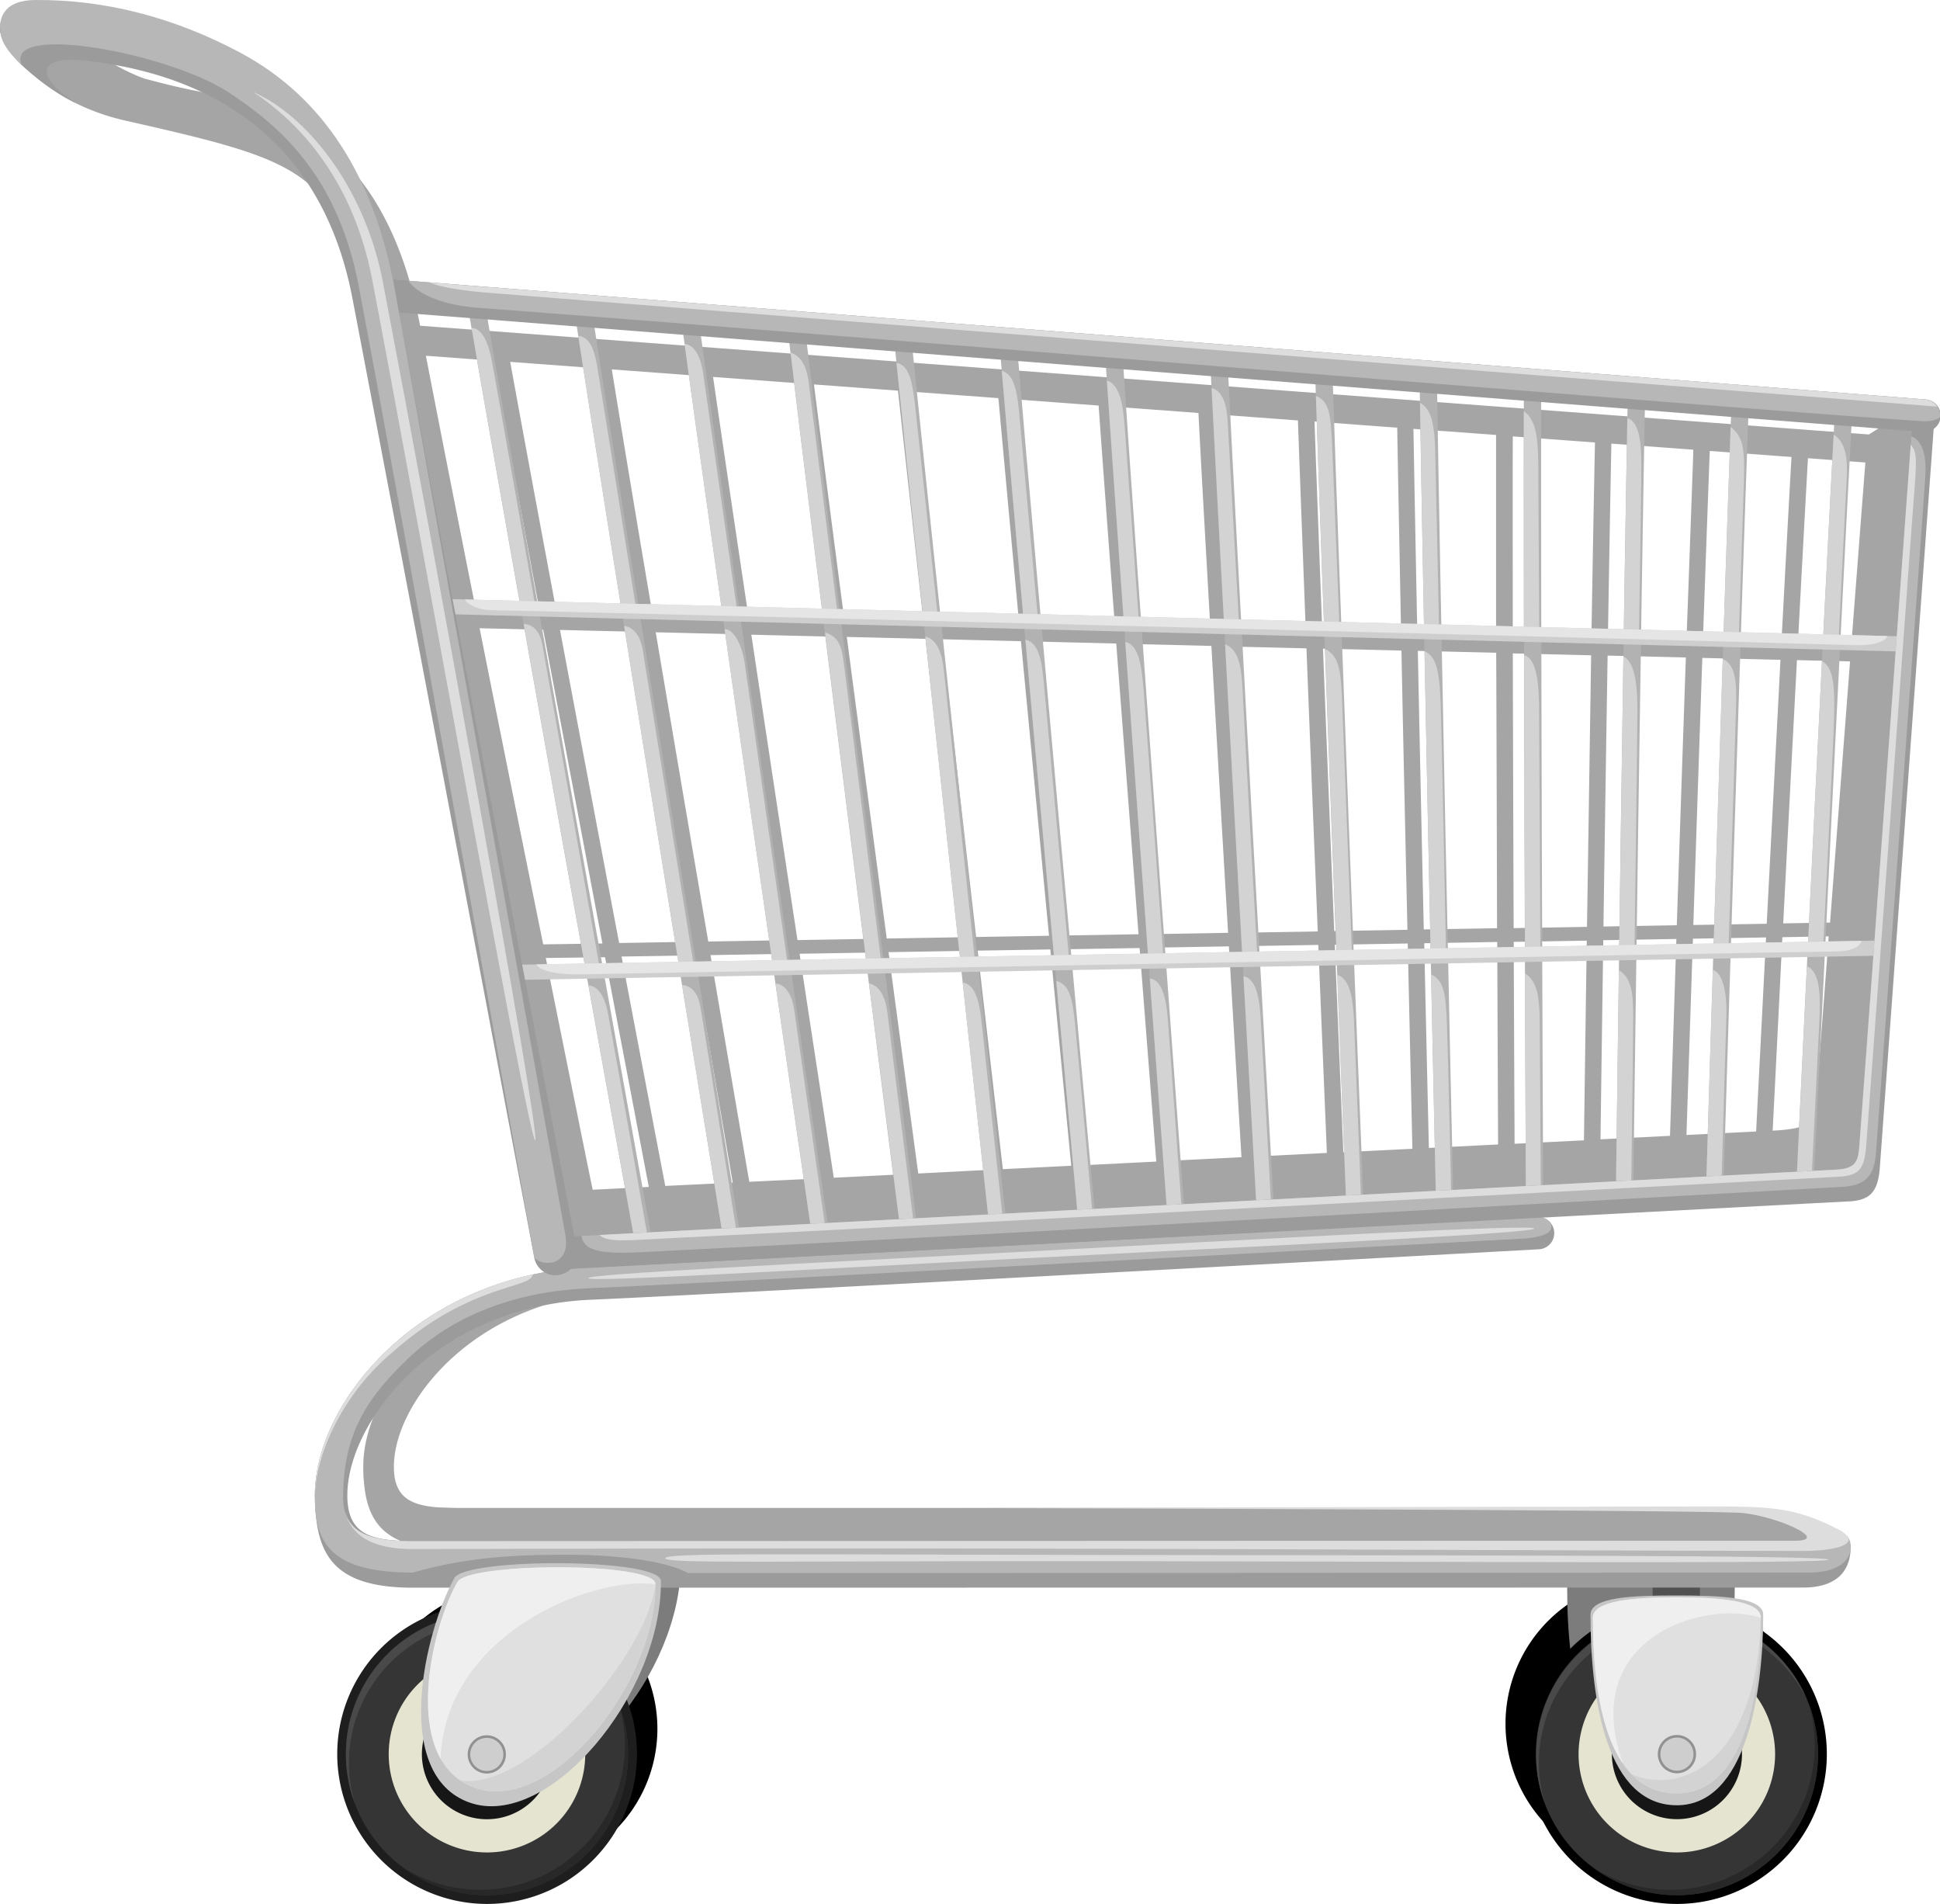 <svg xmlns="http://www.w3.org/2000/svg" viewBox="0 0 600 588.71"><defs><style>.cls-1{fill:#7c7c7c;}.cls-2{fill:#a5a5a5;}.cls-3{fill:#353535;}.cls-4{fill:#282828;}.cls-5{fill:#494949;}.cls-6{fill:#e5e4d1;}.cls-7{fill:#161616;}.cls-8{fill:#515151;}.cls-9{fill:#c6c6c6;}.cls-10{fill:#e0e0e0;}.cls-11{fill:#d3d3d3;}.cls-12{fill:#efefef;}.cls-13{fill:#919191;}.cls-14{fill:#cecece;}.cls-15{fill:#9b9b9b;}.cls-16{fill:#b7b7b7;}.cls-17{fill:#ddd;}.cls-18{fill:#1e1e1e;}.cls-19{fill:#b2b2b2;}.cls-20{fill:#e5e5e5;}</style></defs><title>emptyCart</title><g id="Layer_2" data-name="Layer 2"><g id="Shopping_Cart" data-name="Shopping Cart"><path d="M203.32,534.55a44.24,44.24,0,1,1-44.24-44.24A44.24,44.24,0,0,1,203.32,534.55Z"/><path class="cls-1" d="M154,548.87c-23.12-8.2-13.39-50.31-4.48-66.3,3.34-6,60.92-5.94,61,.92C210.67,517.28,177.06,557.06,154,548.87Z"/><path d="M555.62,533a45,45,0,1,1-45-45A45,45,0,0,1,555.62,533Z"/><path class="cls-1" d="M510.6,548.41c-20.72,0-25.91-30.38-25.91-57.21,0-5.32,12.78-5.76,25.65-5.77,13,0,26.18.45,26.18,5.77C536.52,514.9,531.33,548.41,510.6,548.41Z"/><path class="cls-2" d="M595.13,135.51l1.83-6.4-9.53-.71L578,134.34,134.46,101.06l-4.54-.34c-11-59.26-46.77-68.31-67.43-72.26-8.82-1.69-13.24-3-17.26-4-2.16-.54-11.11-4.6-12.55-6.55C30.16,14.45,13.82,11.94,0,8.57,0,14.29,5.61,19.44,12.54,25a59.91,59.91,0,0,0,11.09,7,69.13,69.13,0,0,0,15.15,5.29C93.15,49.63,103.87,52.68,112,93.82c12.87,65,54.5,282.4,57.85,299.89a88.63,88.63,0,0,0-36.49,19.62c-13.48,12.22-21.35,27.55-21,41a36.58,36.58,0,0,0,.22,4.14c1.14,12.88,7,20.7,28.43,20.7h417.5c5.13,0,9-1.94-.14-6.74-4.66-2.44-11.74-6.18-20.66-6.18H141c-.35,0-5.27-.15-5.31-.16-8.8-.61-13.67-3.24-13.86-12-.24-10.81,6.7-23.95,18.11-34.3,13.73-12.46,32.54-19.76,53-20.57,34.13-1.35,274.29-13.87,276.71-14a4.59,4.59,0,0,0,4.47-4.75,4.47,4.47,0,0,0-.22-1.1l1.7-.12c.87-.06-.52-6.36.34-6.42,47-3.36,80.78-5.77,82.33-5.84,6.32-.33,19.4.51,19.94-6.25C578.5,356.53,595.31,135.52,595.13,135.51Zm-66.34,3.92,25.28,1.87c-1,17.61-2.07,37.68-3.18,58.49l-24.25-.59C527.38,177.85,528.12,157.31,528.79,139.43ZM463.33,353.87l-21.41,1.07c-.35-14.9-.87-37.42-1.44-63.29l22.58-.39C463.07,292.93,463.26,339.86,463.33,353.87ZM269.13,290.3l-22.49.38c-4.44-29.25-9.53-62.82-14.27-94.43l24.38.6C256.86,197.65,266.45,270.19,269.13,290.3Zm88.48,68.86-21.21,1.07c-1.36-14-3.7-38.21-6.44-66.72l22.49-.38C353.46,306.07,357,351.46,357.61,359.16ZM357.56,293l22.51-.38c1.61,27.19,3,50.58,3.89,65.18l-21.26,1.07C361.57,344.58,359.71,320.83,357.56,293ZM247.29,294.9l22.4-.37,9.18,68.58-21,1.05C256,351.71,252,326,247.29,294.9Zm5.45,69.51-21,1c-2-11.59-6.51-37.9-12-70.09l22.38-.38C243.05,301,251.17,354.16,252.74,364.41Zm22.08-70,22.44-.38c3.36,29.29,6.21,54,7.8,67.73L284,362.85C282.22,349.75,278.84,324.58,274.82,294.44Zm27.55-.47,22.47-.37c2.75,28.53,5.1,52.78,6.47,66.88l-21.15,1.06C308.59,347.93,305.74,323.27,302.37,294Zm27.18-4.69c-2.72-28.27-5.79-60.39-8.66-90.87l24.34.6c.07,1,6.09,79.5,6.89,89.89Zm-5.29-1.8.18,1.89-22.55.38c-3.28-28.59-7-61.19-10.48-92.06l24.35.6c.1,1,.19,2,.28,3,.08.78.15,1.56.22,2.33,0,.17,0,.34.05.52C319,232.19,321.75,261.39,324.26,287.48Zm-27.49,2.36-22.52.38c-3.85-28.92-8.24-62-12.35-93.25l24.37.6C289.75,228.48,293.48,261.15,296.77,289.84Zm-55.26.93-22.46.38c-5.05-29.56-10.85-63.62-16.25-95.62l24.4.6C232,227.76,237,261.41,241.51,290.77Zm-27.61.46-22.41.38c-5.68-29.87-12.21-64.42-18.29-96.8l24.41.59C199.4,206,212.1,280.7,213.9,291.23Zm.72,4.22c.13.76,10,58.62,12,70.27l-20.87,1c-2-10.42-7.15-37.43-13.51-70.93Zm170.56-2.87,22.54-.38c.4,9.86,2.26,55,2.65,64.32l-21.32,1.07C388.18,343,386.78,319.69,385.18,292.58ZM463,287l-22.66.38c-.6-27-1.25-57.2-1.84-86.13l24.24.59C462.81,213.4,463,277.75,463,287Zm-.3-152.51c0,18.58,0,40.37,0,63.12l-24.33-.59c-.47-23.31-.9-45.6-1.22-64.42ZM436.82,355.2l-21.36,1.07c-.62-14.76-1.56-37.68-2.64-64.16l22.56-.38C435.4,292.75,436.64,347.21,436.82,355.2Zm-1.53-67.7-22.65.38c-1.1-27.28-2.33-58-3.47-87.31l24.27.59C434,230.15,434.69,260.48,435.29,287.5Zm-3.16-155.25c.22,13.43,1.19,63.11,1.22,64.67L409,196.33c-.92-24-1.78-46.88-2.45-66ZM407.55,288l-22.62.38c-1.64-27.61-3.46-58.79-5.16-88.5l24.29.59C405.2,229.82,406.44,260.61,407.55,288Zm-6.12-158c0,1.07,1.81,49.3,2.47,66.23l-24.37-.59c-1.41-24.68-2.72-48.16-3.75-67.54ZM379.82,288.43l-22.59.39c-2.17-28-4.61-59.6-6.88-89.69l24.31.59C376.36,229.49,378.19,260.75,379.82,288.43Zm-9.17-160.74c1,19.4,2.35,43,3.76,67.79L350,194.89c-1.92-25.42-3.71-49.54-5.11-69.11Zm-30.87-2.29c1.4,19.59,3.19,43.8,5.13,69.36l-24.42-.59C318,168,315.75,143.29,314,123.48Zm-31-2.3c.09,1,4.31,47.23,6.54,70.94l-24.43-.59c-3-26.9-5.84-52.27-8-72.27Zm-31.05-2.31c.49,4.61,6.71,60.86,8,72.53l-24.44-.6c-3.64-27.69-7-53.72-9.55-73.85Zm-31.15-2.31c.11.87,9.16,71,9.57,74.12l-24.46-.6c-4.28-28.58-8.25-55.31-11.15-75.45Zm-31.24-2.32c2.66,18.47,11.05,74.8,11.18,75.72l-24.48-.6c-5-29.42-9.54-56.82-12.82-77.06ZM184,113.83c.14.85,8.08,48.94,12.87,77.32l-24.5-.6c-5.68-30.31-10.91-58.43-14.57-78.66ZM131.72,110l20.87,1.55c.16.89,12,65.16,14.61,78.93L147.47,190C141.25,158.78,135.58,130,131.72,110Zm16.6,84.25,19.68.48c.14.74,17.62,93.35,18.32,97L168,292C161.86,261.83,154.83,226.87,148.32,194.2Zm38.8,101.72L200.66,367l-17.36.87c-2-9.63-7.54-37.2-14.5-71.66Zm302.76,56.62-21.45,1.07c-.07-15-.18-37.13-.27-62.43l22.59-.38C490.39,315.66,490.09,337.5,489.88,352.54Zm.94-66-22.68.39c-.1-26.62-.2-56.41-.26-84.95l24.22.59C492.08,203.72,491,276,490.82,286.56Zm1.35-88.2-24.3-.6c0-22.63-.06-44.33,0-62.86l25.42,1.89C492.91,155.06,492.54,176.27,492.17,198.36ZM516.49,351.2,495,352.28c.2-15.06.5-36.81.86-61.57l22.61-.38C517.66,314.67,517,336.14,516.49,351.2Zm2.11-65.11-22.69.39c.39-26.28.83-55.61,1.29-83.77l24.2.59C520.43,231.15,519.46,260.11,518.6,286.09Zm-21.33-87.61c.36-22,.73-43.1,1.09-61.31l25.35,1.88c0,.94-2,56.26-2.17,60Zm45.86,151.38-21.54,1.08c.49-15.09,1.18-36.47,2-60.7l22.62-.38C546.15,290.73,543.87,335.35,543.13,349.86Zm3.28-64.23-22.7.38c.85-25.94,1.82-54.82,2.78-82.58l24.17.59C550.61,205.11,546.74,279.23,546.41,285.63Zm15.05,57.64c-.27,3-1.09,5.78-13.21,6.33.76-15.09,1.83-36.11,3-59.82l14.32-.25C565.33,293.39,561.72,340.26,561.46,343.27Zm4.49-58-14.44.24c1.32-25.59,2.8-54,4.25-81.4l16.42.4C572.09,205.6,566,285.09,566,285.3Zm6.55-85L556,199.91c1.1-20.71,2.18-40.69,3.16-58.23L576.91,143C576.83,144.09,572.51,200.24,572.5,200.32Z"/><path d="M565,542.36A46.35,46.35,0,1,1,518.64,496,46.35,46.35,0,0,1,565,542.36Z"/><path class="cls-3" d="M562.27,542.36a43.63,43.63,0,1,1-43.63-43.63A43.64,43.64,0,0,1,562.27,542.36Z"/><path class="cls-4" d="M559.38,526.75A44.71,44.71,0,0,1,492.5,577.3a43.63,43.63,0,0,0,66.88-50.55Z"/><path class="cls-5" d="M519.71,501.11a43.71,43.71,0,0,1,39.22,24.5,43.64,43.64,0,0,0-81.13,32.12,44,44,0,0,1,41.91-56.62Z"/><path class="cls-6" d="M549,542.36A30.39,30.39,0,1,1,518.64,512,30.39,30.39,0,0,1,549,542.36Z"/><path class="cls-7" d="M538.76,542.36a20.12,20.12,0,1,1-20.12-20.11A20.13,20.13,0,0,1,538.76,542.36Z"/><rect class="cls-8" x="511.12" y="490.34" width="14.64" height="5.49"/><path class="cls-9" d="M518.61,558.19c-21.35,0-26.7-31.29-26.7-58.93,0-5.48,13.17-5.93,26.42-5.94,13.44,0,27,.47,27,5.94C545.3,523.68,540,558.19,518.61,558.19Z"/><path class="cls-10" d="M518.61,554.51c-20.66,0-26-27.48-26-54.28,0-5.31,12.48-6.33,25.73-6.34,13.44,0,26.22,1,26.22,6.34C544.55,523.91,539.26,554.51,518.61,554.51Z"/><path class="cls-11" d="M518.61,554.51a18.82,18.82,0,0,1-14.06-5.93c16,6.82,39-4.59,40-48.35C544.55,523.91,539.26,554.51,518.61,554.51Z"/><path class="cls-12" d="M502,545.39c-7.13-10.3-9.35-27.87-9.35-45.16,0-5.31,12.48-6.33,25.73-6.34,13.44,0,26.22,1,26.22,6.34C527.05,494.45,487.91,506.51,502,545.39Z"/><path class="cls-13" d="M524.56,542.37a5.92,5.92,0,1,1-5.92-5.91A5.92,5.92,0,0,1,524.56,542.37Z"/><path class="cls-14" d="M523.76,542.37a5.12,5.12,0,1,1-5.12-5.11A5.12,5.12,0,0,1,523.76,542.37Z"/><path class="cls-15" d="M127.75,490.92c-25.11,0-30-10.6-30.36-27.67-.31-15,8-32.08,22.3-45.7C136,402,158.25,392.87,182.33,391.87c36.1-1.5,290.51-15.45,293.08-15.59a5,5,0,1,1,.55,10c-2.57.14-257,14.09-293.21,15.6-21.64.9-41.57,9-56.12,22.91C114.54,436.35,107.18,451,107.43,463c.24,11.5,7.46,13.49,20.32,13.49H565.59c3.94,0,5.64,1.46,6.77,1.88,0,4.79-1.84,12.51-14.78,12.51Z"/><path class="cls-16" d="M212.81,486.4c-6.57-3.61-20.8-5.67-37.46-5.66-15.16,0-30.39.54-47.6,5.5-25,0-30.36-8.79-30.36-23-.31-15,8-32.08,22.3-45.7C136,402,158.25,392.87,182.33,391.87c36.1-1.5,290.51-15.45,293.08-15.59a5,5,0,0,1,4.2,1.88c.9,2.41-.77,4.4-9.48,4.87-51.22,2.73-255.38,13.94-287.77,15.29-21.64.9-41.36,7.66-55.92,21.54-12.09,11.53-20.31,22.56-20.31,43.08,0,11.51,8.76,13.59,21.62,13.59h427.6c6.91,0,13-.52,16.06-1.47a5.46,5.46,0,0,1,1,3.35c-.08,3.47-3,7.83-13.18,7.83C553.28,486.24,337.18,486.4,212.81,486.4Z"/><path class="cls-17" d="M328.23,478.86c90.8.2,191.06.69,229.54.69,8.72,0,15.65-1.61,13.64-4.49a8.69,8.69,0,0,0-3.14-2.3c-13.21-6.79-21.13-6.95-39-6.95-19.83,0-246,.45-246,.45s244.85.54,255.52,1.56c10.83,1,27.63,8.58,16.26,8.58-82.61,0-427.28.13-427.28.13-11,0-18.92-1.51-21-9.06,1.63,6.66,7.47,11.49,20.7,11.49C133.49,479,228,478.64,328.23,478.86Z"/><path class="cls-17" d="M349.66,480.81c-109-.14-143.92-.79-143.92,1s34.88.76,143.91.91c106.22.14,215.87.85,215.87-.48S455.87,480.94,349.66,480.81Z"/><path class="cls-17" d="M121.44,418.09c24-21.34,43.13-19.62,43.24-24a93.55,93.55,0,0,0-45,23.43c-14.27,13.62-22.61,30.7-22.3,45.7C97.61,447.26,108.2,429,121.44,418.09Z"/><path class="cls-17" d="M315.27,389.14c-68.5,3.51-133.17,7.39-133.31,6.07s64.67-4.43,133.32-8.11c77.12-4.13,159.07-8.71,159.24-7.23S392.54,385.18,315.27,389.14Z"/><path class="cls-18" d="M197,542.36A46.35,46.35,0,1,1,150.61,496,46.35,46.35,0,0,1,197,542.36Z"/><path class="cls-3" d="M194.24,542.36a43.63,43.63,0,1,1-43.63-43.63A43.63,43.63,0,0,1,194.24,542.36Z"/><path class="cls-4" d="M191.36,526.75a44.71,44.71,0,0,1-66.88,50.55,43.64,43.64,0,0,0,66.88-50.55Z"/><path class="cls-5" d="M151.68,501.11a43.73,43.73,0,0,1,39.23,24.5,43.64,43.64,0,0,0-81.14,32.12,44,44,0,0,1,41.91-56.62Z"/><path class="cls-6" d="M181,542.36A30.39,30.39,0,1,1,150.61,512,30.39,30.39,0,0,1,181,542.36Z"/><path class="cls-7" d="M170.74,542.36a20.13,20.13,0,1,1-20.13-20.11A20.13,20.13,0,0,1,170.74,542.36Z"/><path class="cls-9" d="M145.23,557.36c-24.21-8.58-14-52.7-4.69-69.44,3.5-6.28,63.82-6.23,63.87.95C204.65,524.27,169.45,565.94,145.23,557.36Z"/><path class="cls-10" d="M146.85,552.8c-23.44-8.3-13.24-50.29-5.35-63.69,3.54-6,61.24-6.25,61.24.72C202.74,520.93,170.29,561.11,146.85,552.8Z"/><path class="cls-11" d="M202.44,495.09c-3.28,30.15-33.46,65.56-55.59,57.71a19.32,19.32,0,0,1-4.52-2.27c20.94,3.41,57.54-38,60.41-60.7A46.91,46.91,0,0,1,202.44,495.09Z"/><path class="cls-12" d="M136.26,543.8c-8.7-15.54-1-44.08,5.24-54.69,3.54-6,61.24-6.25,61.24.72C182.4,487.2,137.67,505.62,136.26,543.8Z"/><path class="cls-13" d="M156.13,544.43a5.91,5.91,0,1,1-3.6-7.54A5.91,5.91,0,0,1,156.13,544.43Z"/><path class="cls-14" d="M155.38,544.16a5.12,5.12,0,1,1-3.12-6.52A5.12,5.12,0,0,1,155.38,544.16Z"/><path class="cls-19" d="M150,94.06l-5.51-.43c12.86,75.55,49.06,275.21,52.18,292.35l5.39-.28C200,374.24,163.29,171.76,150,94.06Z"/><path class="cls-11" d="M151.85,110.21c-.81-3.77-2.65-8.72-6-8.82,3.82,22.23,9.17,52.58,15,85.24l4.64.39S152.67,114,151.85,110.21Z"/><path class="cls-11" d="M167.78,199.56c-.83-4.77-3.29-6.58-5.81-6.6,6.33,35.52,13.11,73.28,19,106l4.43-.15S172.65,226.9,167.78,199.56Z"/><path class="cls-11" d="M188,313.14c-1.74-8.92-6-8.42-6-8.42,7.6,42.14,13.52,74.77,14.7,81.26l4.19-.22S189.7,322.07,188,313.14Z"/><path class="cls-19" d="M183.14,96.65l-5.48-.43c11.58,75.67,42.06,262.39,46.3,288.32l5.38-.28C225.51,360.82,195,173.67,183.14,96.65Z"/><path class="cls-11" d="M184.53,112.31c-.85-4.75-2.54-8.25-5.7-8.48C182.26,126,187,155.6,192,187.3l4.63.22S185.37,117.05,184.53,112.31Z"/><path class="cls-11" d="M198.84,201.33c-.92-6.41-4.41-7.69-5.82-7.79,5.65,35.28,11.7,72.72,17,105.21l4.6.06S203.57,230.69,198.84,201.33Z"/><path class="cls-11" d="M216.54,310.93c-1.19-6.56-5.6-6.35-5.6-6.35,6.38,39.33,11.46,70.46,13,80l4.41-.23S217.73,317.49,216.54,310.93Z"/><path class="cls-19" d="M216.14,99.23l-5.46-.42c10.29,75.74,36,252.88,40.59,284.29l5.37-.29C252.3,353,226.59,176,216.14,99.23Z"/><path class="cls-11" d="M217.43,115.16c-.6-3.86-2.19-8.5-5.73-8.85,3.05,22.18,7.14,51.23,11.55,82.23l4.72.24S218,119,217.43,115.16Z"/><path class="cls-11" d="M230.29,204.84c-.53-3.85-2.72-10.18-6.19-10.32,4.94,34.68,10.21,71.38,14.83,103.39l4.63-.12S230.81,208.69,230.29,204.84Z"/><path class="cls-11" d="M245.7,312.75c-.94-7.47-4.56-8.72-5.87-8.59,5.42,37.49,9.8,67.64,11.44,78.94l4.46-.24S249.2,337.16,245.7,312.75Z"/><path class="cls-19" d="M249,101.81l-5.44-.43c9.09,76.64,30.55,245,35,280.27l5.36-.28C279.65,347.17,258.24,179.2,249,101.81Z"/><path class="cls-11" d="M250.15,118.53c-.75-6.33-3-8.59-5.64-9.51,2.64,22.1,6.11,50.28,9.84,80.21l4.65.11C256.61,170.18,252.6,138.09,250.15,118.53Z"/><path class="cls-11" d="M261,205.2c-.72-5.45-1.62-8.39-5.84-9.62,4.26,34.15,8.79,70.15,12.78,101.66l4.56,0S261.71,210.66,261,205.2Z"/><path class="cls-11" d="M274.57,314c-.51-4.64-1.87-9.05-5.79-9.95,4.55,35.91,8.27,65.12,9.87,77.61l4.35-.23S275.09,318.64,274.57,314Z"/><path class="cls-19" d="M281.84,104.37l-5.43-.42c7.81,76.94,25.48,238,29.68,276.25l5.36-.28C307.32,342.43,289.71,181.87,281.84,104.37Z"/><path class="cls-11" d="M283,125.22c-.91-8.15-2.15-12.45-5.74-13,2.23,21.83,5.1,49.05,8.18,77.82l4.57.21S283.91,133.38,283,125.22Z"/><path class="cls-11" d="M291.82,206.42c-.61-5.21-2.49-8.93-5.66-9.61,3.6,33.63,7.43,68.95,10.81,100l4.55.13S292.42,211.63,291.82,206.42Z"/><path class="cls-11" d="M303.55,315.68c-.76-7.35-2.46-11.42-5.82-11.89,3.77,34.61,6.89,63,8.36,76.41l4.39-.23S304.3,323,303.55,315.68Z"/><path class="cls-19" d="M314.54,106.93l-1.27-.1-4.14-.32c6.48,76.91,20.72,231.67,24.46,272.24l5.35-.28C335.24,338.39,321.06,184.24,314.54,106.93Z"/><path class="cls-11" d="M315.17,127.34c-.88-9.82-2.79-11.83-5.35-12.72,1.84,21.63,4.18,48.21,6.68,76.22l4.49.23C318.87,168,316.05,137.16,315.17,127.34Z"/><path class="cls-11" d="M322.77,210.48c-.79-8.81-2.47-11.94-5.65-12.71,3,33.21,6.12,68,8.92,98.67l4.58-.25S323.55,219.28,322.77,210.48Z"/><path class="cls-11" d="M332.46,316.3c-.77-7.49-1.67-11.95-5.79-13,3.06,33.53,5.62,61.34,6.92,75.41l4.58-.24S333.24,323.78,332.46,316.3Z"/><path class="cls-19" d="M347.15,109.48l-5.4-.42c5.14,76.66,16.23,225.77,19.4,268.24l5.35-.29C363.35,334.85,352.31,186.42,347.15,109.48Z"/><path class="cls-11" d="M347.86,132.14c-.55-7.59-1.66-13.28-5.53-14.51,1.45,21.31,3.27,47.11,5.21,74.22l4.68.11S348.4,139.73,347.86,132.14Z"/><path class="cls-11" d="M353.67,213.05c-.6-7-1.45-13.84-5.65-14.5,2.36,32.8,4.87,67.11,7.1,97.42h4.69S354.27,220.08,353.67,213.05Z"/><path class="cls-11" d="M361.26,316.07c-.47-7-1.78-13.17-5.65-13.51,2.41,32.71,4.44,60.08,5.54,74.74l4.57-.25S361.73,323.1,361.26,316.07Z"/><path class="cls-19" d="M379.66,112l-5.39-.43c3.83,76.81,12,220.3,14.49,264.24l5.35-.29C391.61,331.78,383.5,189,379.66,112Z"/><path class="cls-11" d="M379.72,130.8c-.26-5.13-1.27-9.82-5-10.82,1.07,21.09,2.41,46.27,3.84,72.64l4.64.34S380,135.94,379.72,130.8Z"/><path class="cls-11" d="M384.35,214.28c-.43-9.6-1.55-13.39-5.46-15.07,1.76,32.37,3.63,66.15,5.31,96.09l4.65.12S384.78,223.88,384.35,214.28Z"/><path class="cls-11" d="M389.84,314c-.35-5.36-1.34-11.39-5.27-12.17,1.79,32,3.33,58.92,4.19,74.06l4.54-.24S390.18,319.3,389.84,314Z"/><path class="cls-19" d="M412.08,114.56l-5.38-.42c2.5,76.44,7.94,215.07,9.73,260.24l5.35-.29C420,329,414.58,191.06,412.08,114.56Z"/><path class="cls-11" d="M412.05,138.84c-.45-10.05-.68-14.74-5.07-16.41.69,20.78,1.57,45.33,2.51,71l4.77.34S412.45,147.78,412.05,138.84Z"/><path class="cls-11" d="M415,214.73c-.4-9.38-1.68-12.28-5.19-14.07,1.17,31.72,2.42,64.73,3.56,94.09h4.76S415.34,224.1,415,214.73Z"/><path class="cls-11" d="M418.74,315.06c-.29-5.8-1.12-12.5-5.16-13.61,1.2,31.09,2.24,57.48,2.85,72.93l4.65-.25S419,320.86,418.74,315.06Z"/><path class="cls-19" d="M444.41,117.09l-5.37-.42c1.18,76.1,4.09,210.1,5.11,256.24l5.36-.28C448.48,326.44,445.59,193.16,444.41,117.09Z"/><path class="cls-11" d="M443.91,140.62c-.17-9-1.06-14.17-4.74-16.07.33,20.51.77,44.51,1.25,69.53l4.65.23S444.09,149.67,443.91,140.62Z"/><path class="cls-11" d="M445.56,217.3c-.37-10.38-1.48-14.29-5-16,.61,31.39,1.28,64,1.9,93.07l4.75.12S445.92,227.68,445.56,217.3Z"/><path class="cls-11" d="M447.53,317.29c-.35-9.15-.66-14.06-4.93-16,.64,30.18,1.21,55.93,1.55,71.58l4.74-.25S447.89,326.45,447.53,317.29Z"/><path class="cls-19" d="M476.65,119.61l-5.36-.42c-.13,75.73.42,205.35.64,252.26l5.35-.29C477.07,324.13,476.52,195.23,476.65,119.61Z"/><path class="cls-11" d="M475.75,143.86c-.07-8.6-.65-14-4.47-16.74,0,20.14,0,43.47,0,67.74l4.77.11S475.82,152.45,475.75,143.86Z"/><path class="cls-11" d="M476,218.08c-.15-9.94-1.52-14.51-4.61-15.52.06,30.82.16,62.75.27,91.3h4.74S476.1,228,476,218.08Z"/><path class="cls-11" d="M476.21,316c-.08-9.38-1.22-12.73-4.58-15.07.11,29.44.22,54.72.3,70.56l4.62-.25S476.28,325.33,476.21,316Z"/><path class="cls-19" d="M508.8,122.13l-5.35-.42C502,197,500.36,322.48,499.75,370l5.36-.29C505.73,322,507.38,197.24,508.8,122.13Z"/><path class="cls-11" d="M503.31,129.24c-.36,19.84-.74,42.63-1.11,66.29l4.7.22s.78-44.08.73-52.23S506.69,130.47,503.31,129.24Z"/><path class="cls-11" d="M502.08,203c-.46,30.4-.91,61.86-1.3,90.07l4.75-.12s.87-66.18.89-72.87S506,204.8,502.08,203Z"/><path class="cls-11" d="M500.68,300c-.4,28.94-.72,53.92-.93,70l4.7-.25s.67-47.86.67-55.45S504.45,302.23,500.68,300Z"/><path class="cls-19" d="M540.87,124.64l-5.34-.42c-2.71,74.74-6.45,196.34-7.91,244.28l5.37-.28C534.46,320,538.17,199.14,540.87,124.64Z"/><path class="cls-11" d="M535.24,132c-.69,19.39-1.44,41.44-2.19,64.28l4.74.12s1.2-36.37,1.56-47.32S538.94,134.93,535.24,132Z"/><path class="cls-11" d="M532.8,203.79c-1,30.07-2,61.16-2.84,89.06l4.63.2s2.1-65.15,2.27-72.52S537.49,205.69,532.8,203.79Z"/><path class="cls-11" d="M529.74,299.88c-.88,28.14-1.63,52.53-2.12,68.62l4.73-.25s.94-33.18,1.61-55C534,304.68,532.13,300.66,529.74,299.88Z"/><path class="cls-19" d="M572.86,127.14l-5.35-.42c-4,74.14-9.65,192-12,240.31l5.37-.29C563.25,318.17,568.91,201,572.86,127.14Z"/><path class="cls-11" d="M567.11,134.36c-1,19-2.11,40.45-3.23,62.62l4.79.33s2-41,2.47-49.1S570.19,136.38,567.11,134.36Z"/><path class="cls-11" d="M563.5,204.46c-1.48,29.59-3,60.12-4.33,87.61l4.73.11s3.16-62.31,3.34-70.44S567.4,206.36,563.5,204.46Z"/><path class="cls-11" d="M558.84,298.77c-1.35,27.77-2.51,52-3.29,68.26l4.6-.24s2.23-44.13,2.56-51.5S562.94,300.44,558.84,298.77Z"/><path class="cls-14" d="M155.15,298.38q.45,2.36.9,4.68l426.35-7.58.34-4.69Z"/><path class="cls-20" d="M575.7,290.91l-409.81,7.28s.93,3.27,14,3.08,378.92-7.07,387.29-7.07S575.7,290.91,575.7,290.91Z"/><path class="cls-14" d="M133.57,185.09c.3,1.56.59,3.13.89,4.71l454.83,11.69.34-4.68Z"/><path class="cls-20" d="M583.71,196.66l-440-11.31s2,3.33,8.94,3.33c6.09,0,342.78,8.48,420.42,10.79C583.21,199.77,583.71,196.66,583.71,196.66Z"/><path class="cls-15" d="M581.39,361c.39-5.12,16.93-232.22,16.93-232.22a3.35,3.35,0,0,0-6.68-.49S575.3,352,575,355c-.38,4.23-1.34,6.29-6.81,6.63-3,.19-396.66,20.95-396.66,20.95a5,5,0,0,0,.26,10h.27l399.68-21.11C578.42,371.19,580.83,368.47,581.39,361Z"/><path class="cls-16" d="M580.17,356.8c.38-5.12,14.93-202.76,15.3-209.68s-1.09-10.93-4.32-12.2C588.44,172.06,575.27,352.31,575,355c-.38,4.23-1.34,6.29-6.81,6.63-2.76.18-331.58,17.52-388.35,20.51.71,4.31,5,5.7,18,5.06,95.57-4.7,366.73-19.94,371.66-20.21C576.14,366.67,579.6,364.29,580.17,356.8Z"/><path class="cls-17" d="M577.22,353.8c.29-3.89,9.5-128.48,14-190.8,1.43-19.79,2.2-22.63-.27-25.5C587.88,179.69,575.26,352.37,575,355c-.38,4.23-1.34,6.29-6.81,6.63-2.68.17-312.79,16.53-382.74,20.22,2.34,2.44,8.75,1.65,21.69,1,95.57-4.7,356.54-18.78,361.46-19C575.28,363.5,576.65,361.29,577.22,353.8Z"/><path class="cls-15" d="M595,133.54l-.4,0L115.19,96A5,5,0,1,1,116,86l479.4,37.5a5,5,0,0,1-.39,10Z"/><path class="cls-16" d="M594.32,130.21c-48.22-3-339.89-27.07-446-35-18.28-1.37-22-8.39-22-8.39l469.08,36.69a5,5,0,0,1,4.61,5.4C600,129,598.66,130.48,594.32,130.21Z"/><path class="cls-17" d="M149.22,90.37c-13.15-1.19-16.15-3-16.15-3l462.3,36.16a5,5,0,0,1,3.76,2.19S162.37,91.55,149.22,90.37Z"/><path class="cls-15" d="M171.82,394.34a6.7,6.7,0,0,1-6.57-5.44c-.42-2.2-41.9-221.76-56.26-296.69C97.61,32.86,51.41,21.69,26.86,18.8,11.32,17,10.53,23.62,23.63,32A73.7,73.7,0,0,1,6.74,20.12C2.37,15.85,0,11.78,0,8.57,0,4.88,3.38.7,10.17.56,19.24.38,26,1.1,37.25,3.18S62,10.76,74.17,16.79c24.56,12.16,41.64,37.81,48,73,13.53,75,55.81,294.33,56.23,296.54a6.69,6.69,0,0,1-5.31,7.84,6.84,6.84,0,0,1-1.27.13Z"/><path class="cls-16" d="M174.86,381.86c1.71,9.52-6.83,10-9.61,7-.42-2.2-40.09-225.56-54.33-300.52-6.58-34.59-25.14-49.87-40.16-59.74C52.46,16.45,1,6.82,6.74,20.12-.25,13.48.32,10.82,0,8.57,0,4.88,1.8.07,10.84,0,32.4-.16,53.8,5.32,74.4,16.33,99.92,30,115.81,54.6,122.17,89.83,135.7,164.83,173.15,372.35,174.86,381.86Z"/><path class="cls-17" d="M118.4,87.13c-5.73-29.92-24.16-51.82-40.1-58.67,15,9.87,31,27.92,36.78,57.84,14.36,74.94,48.51,266.85,50.44,266.3S132.76,162.07,118.4,87.13Z"/></g></g></svg>